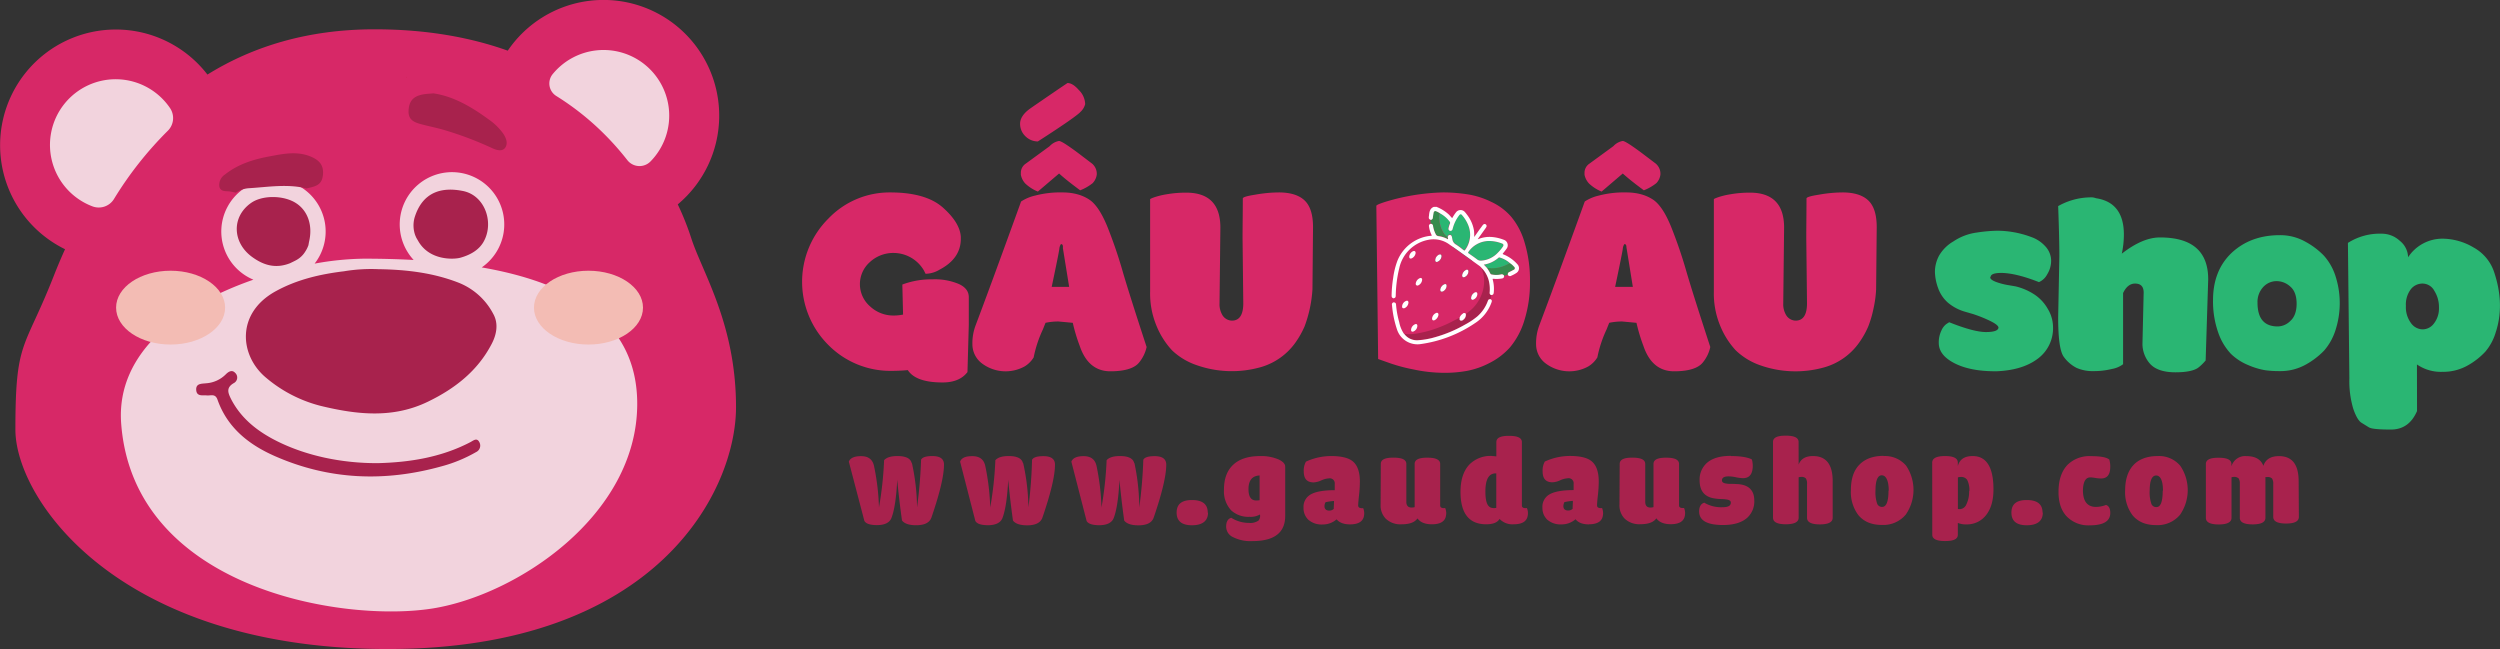 <svg id="Layer_1" data-name="Layer 1" xmlns="http://www.w3.org/2000/svg" width="792.5" height="205.74" viewBox="0 0 792.5 205.74">
  <rect x="0" y="0" width="792.5" height="205.74" fill="#333333" stroke="none"/>
  <defs>
    <style>
      .cls-1 {
        fill: #d72867;
      }

      .cls-2 {
        fill: #f2d3dd;
      }

      .cls-3 {
        fill: #a8224d;
      }

      .cls-4 {
        fill: #2ab673;
      }

      .cls-5 {
        fill: #378b4d;
      }

      .cls-6 {
        fill: #c62227;
      }

      .cls-7 {
        fill: #fff;
      }

      .cls-8 {
        fill: #f3bcb4;
      }
    </style>
  </defs>
  <path class="cls-1" d="M233.32,129.06c0,26.36-24.79,76.68-110.38,76.68S4.88,158.22,4.88,136.17c0-28.65,2.8-24.87,12.19-48.77Q18.7,83.24,20.62,79A36.68,36.68,0,1,1,65.76,23.64c14.1-8.76,31.5-14.35,53-14.35,16.57,0,30.5,2.6,42.2,6.77a36.68,36.68,0,1,1,53.89,48.73,87.84,87.84,0,0,1,4.27,10.69C222.67,86.48,233.32,102.7,233.32,129.06Zm49.46-11.5c1.65,0,3.3-.08,5-.23,1.69,2.61,5.37,3.91,11,3.91,3.61,0,6.26-1.11,7.91-3.3l.42-15V94.23c0-1.81-1-3.19-3.11-4.18a19.48,19.48,0,0,0-8.36-1.5,26.16,26.16,0,0,0-9.6,1.65l.23,9.52a14.42,14.42,0,0,1-2.84.3,10.81,10.81,0,0,1-7.63-2.91,9.32,9.32,0,0,1-.08-14,10.9,10.9,0,0,1,7.71-2.92,11.16,11.16,0,0,1,9.44,5.53l.54,1.07a8.88,8.88,0,0,0,4.49-1.34c4.45-2.34,6.68-5.6,6.68-9.75v-.61q-.28-4.5-5.68-9.29c-3.57-3.18-9.14-4.8-16.7-4.8a26.82,26.82,0,0,0-19.64,8.33,28.26,28.26,0,0,0,0,40A27.63,27.63,0,0,0,282.78,117.56Zm80.7-7.56q-5.6-17.1-7.6-24c-1.35-4.72-2.92-9.28-4.65-13.66-1.8-4.56-3.76-7.59-5.83-9S340.49,61,336.84,61a31.32,31.32,0,0,0-8.71,1,13.46,13.46,0,0,0-4.45,1.88c-7,19.38-11.86,32.51-14.43,39.3a16.12,16.12,0,0,0-1,6,7.59,7.59,0,0,0,3,6,12.47,12.47,0,0,0,13.51,1,8.47,8.47,0,0,0,2.91-2.88,38.34,38.34,0,0,1,2.92-8.86l.84-2.11a19.8,19.8,0,0,1,4.11-.42l4.53.42a54.77,54.77,0,0,0,2.22,7.37c1.81,5.33,5.07,8,9.71,8s7.72-1,9.14-2.84A11.63,11.63,0,0,0,363.48,110ZM326.21,34.67c-1.88,1.42-2.84,3-2.84,4.53a5.41,5.41,0,0,0,1.69,4A5.61,5.61,0,0,0,329,44.84c8.06-5.18,12.58-8.33,13.54-9.4A5,5,0,0,0,344,33a6.46,6.46,0,0,0-2-4.45c-1.31-1.5-2.5-2.23-3.61-2.23l-2.57,1.73C330.05,32,326.87,34.17,326.21,34.67Zm15.32,13.66c-3.27-2.41-5.18-3.64-5.84-3.64a5.3,5.3,0,0,0-2.95,1.65l-7.56,5.52a3.48,3.48,0,0,0-1.57,3v.53A5.59,5.59,0,0,0,325,58.16a12.85,12.85,0,0,0,4,2.57L335.73,55c1.65,1.5,3.88,3.26,6.68,5.33a15.25,15.25,0,0,0,3.95-2.26,4.86,4.86,0,0,0,1.31-2.69,4.24,4.24,0,0,0-1.5-3.53Zm-4.61,30.24,2,12.36h-5.53c1.5-7.1,2.3-11.13,2.42-12a3.1,3.1,0,0,1,.5-1.54h.08c.38,0,.57.31.57,1ZM405.41,61a43.79,43.79,0,0,0-7.44.7c-2.65.42-4,.8-4,1.22,0,4.65-.08,8.83-.08,12.55l.23,20.69c0,3.6-1.19,5.44-3.53,5.48a3.61,3.61,0,0,1-3-1.61,6.69,6.69,0,0,1-1-3.87l.27-24q0-11.1-10.86-11.09a35.55,35.55,0,0,0-6.3.54,23.54,23.54,0,0,0-4,1c-.73.27-1.11.46-1.11.57V92.5a26.64,26.64,0,0,0,2.11,11,25.47,25.47,0,0,0,4.84,7.56,21.1,21.1,0,0,0,7.79,4.69,33.57,33.57,0,0,0,20.56.57,20.39,20.39,0,0,0,10.87-7.87,28.45,28.45,0,0,0,2.8-5,40.65,40.65,0,0,0,2.49-11.78L416.23,72c0-3.84-.84-6.64-2.57-8.36S409.17,61,405.41,61Zm34.38,53.84A52.66,52.66,0,0,0,448,117.1a46.94,46.94,0,0,0,9.55,1.08,39.27,39.27,0,0,0,7.52-.62,25.78,25.78,0,0,0,7.1-2.49,21.78,21.78,0,0,0,6.49-4.95,24.09,24.09,0,0,0,4.53-8.45A39.6,39.6,0,0,0,485,89.24a40.81,40.81,0,0,0-1.69-12.32,22.46,22.46,0,0,0-4.26-8.21A18.94,18.94,0,0,0,472.75,64a26.09,26.09,0,0,0-7.17-2.34A50.22,50.22,0,0,0,457.4,61a67.84,67.84,0,0,0-18.3,3c-1.88.61-2.8,1-2.8,1.27l.57,48.54Zm20-15.31a16.13,16.13,0,0,1-6.14-1.19l-.23-18.69a11.92,11.92,0,0,1,1.61-.76,11.63,11.63,0,0,1,4.76-.73c5.26,0,7.87,3.57,7.87,10.67S465.08,99.52,459.82,99.56ZM542.16,110q-5.58-17.1-7.59-24c-1.35-4.72-2.92-9.28-4.65-13.66-1.8-4.56-3.76-7.59-5.83-9S519.18,61,515.53,61a31.32,31.32,0,0,0-8.71,1,13.36,13.36,0,0,0-4.45,1.88c-7,19.38-11.86,32.51-14.43,39.3a16.12,16.12,0,0,0-1,6,7.59,7.59,0,0,0,3,6,12.47,12.47,0,0,0,13.51,1,8.47,8.47,0,0,0,2.91-2.88,38.34,38.34,0,0,1,2.92-8.86l.84-2.11a19.8,19.8,0,0,1,4.11-.42l4.53.42a54.77,54.77,0,0,0,2.22,7.37c1.81,5.33,5.07,8,9.71,8s7.72-1,9.14-2.84A11.47,11.47,0,0,0,542.16,110ZM520.21,48.33c-3.26-2.41-5.18-3.64-5.83-3.64a5.3,5.3,0,0,0-2.95,1.65l-7.56,5.52a3.49,3.49,0,0,0-1.58,3v.53a5.7,5.7,0,0,0,1.42,2.77,12.85,12.85,0,0,0,4,2.57L514.42,55c1.65,1.5,3.88,3.26,6.68,5.33a15.43,15.43,0,0,0,3.95-2.26,4.78,4.78,0,0,0,1.3-2.69,4.24,4.24,0,0,0-1.49-3.53Zm-4.6,30.24,2,12.36H512c1.5-7.1,2.3-11.13,2.42-12a3.1,3.1,0,0,1,.5-1.54H515c.39,0,.58.31.58,1ZM584.1,61a43.7,43.7,0,0,0-7.44.7c-2.65.42-4,.8-4,1.22,0,4.65-.07,8.83-.07,12.55l.23,20.69c0,3.6-1.19,5.44-3.53,5.48a3.61,3.61,0,0,1-3-1.61,6.69,6.69,0,0,1-1-3.87l.27-24q0-11.1-10.86-11.09a35.55,35.55,0,0,0-6.3.54,23.54,23.54,0,0,0-4,1c-.73.27-1.11.46-1.11.57V92.5a26.64,26.64,0,0,0,2.11,11,25.66,25.66,0,0,0,4.83,7.56A21.27,21.27,0,0,0,558,115.8a33.6,33.6,0,0,0,20.57.57,20.32,20.32,0,0,0,10.86-7.87,27.21,27.21,0,0,0,2.8-5,33.89,33.89,0,0,0,1.66-5.64,35.66,35.66,0,0,0,.84-6.14L594.92,72c0-3.84-.84-6.64-2.57-8.36S587.86,61,584.1,61Z"/>
  <g>
    <path class="cls-2" d="M54,34.41a20.82,20.82,0,1,0-24.71,31,5.66,5.66,0,0,0,6.82-2.29,114.7,114.7,0,0,1,17-21.58A5.66,5.66,0,0,0,54,34.41Z"/>
    <path class="cls-2" d="M152.71,84.77a16.57,16.57,0,1,0-21.58-2.36Q123.47,82,115.4,82a91.91,91.91,0,0,0-15.67,1.57,16.54,16.54,0,1,0-19.4,5.09c-22.14,7.71-43.7,22.43-41.91,45.7,4,52.1,69.9,63.1,98.69,58.53C163.82,188.63,202,163.4,202,128,202,102.44,181.83,89.83,152.71,84.77Z"/>
    <path class="cls-2" d="M212,34.23a20.82,20.82,0,0,0-36.82-10.71,4.67,4.67,0,0,0,1.17,6.91,85.61,85.61,0,0,1,15.43,12.3,89.62,89.62,0,0,1,7.06,8,4.89,4.89,0,0,0,7.37.45A20.75,20.75,0,0,0,212,34.23Z"/>
  </g>
  <path class="cls-3" d="M137.36,29.59c6.24.9,12,4.19,17.48,8.22a18.75,18.75,0,0,1,4.72,4.6c.94,1.44,1.51,3.08.59,4.41s-2.78.77-4.07.17a111.89,111.89,0,0,0-15-5.7c-2.41-.73-4.89-1.2-7.32-1.85-2.2-.58-4.33-1.26-4.25-4.21.1-3.15,1.44-4.74,4.68-5.32C135,29.76,135.86,29.74,137.36,29.59Zm-35,26.05c.4-3.42-1.3-5-4.16-6.13-4.16-1.6-8.3-.78-12.43,0-5.22.94-10.23,2.45-14.48,5.83a3.89,3.89,0,0,0-1.75,3.8c.38,1.75,2.11,1.38,3.42,1.57.6.09,1.2.24,1.81.37a8.36,8.36,0,0,1,4.06-1.41c6.12-.37,12.25-1.45,18.36.07C99.51,59.14,102,58.94,102.34,55.64ZM109,86c-7.56.92-14.88,2.62-21.63,6.34-12.7,7-11.39,20.48-3,27.42a43.25,43.25,0,0,0,17.47,8.95c11.41,2.75,22.78,4,33.88-1.41,8.51-4.13,15.69-9.71,20.15-18.3,1.57-3,2.18-6.41.53-9.42a21.19,21.19,0,0,0-11.11-10c-8.18-3.17-16.67-4.12-25.31-4.25A52.66,52.66,0,0,0,109,86ZM87.82,139.85c-6-3-11.24-7-14.48-13.17-1-2-1.82-3.72.75-5.22a2,2,0,0,0,.45-3.27c-1-1.08-2.11-.39-3,.51a9.72,9.72,0,0,1-6.19,2.8c-1.44.16-3.3,0-3.15,2.14s2.06,1.59,3.45,1.71c1.23.1,2.59-.65,3.3,1.35,3.12,8.86,9.89,14.23,18.12,17.86,17.26,7.61,35,8.29,53.07,3.22a45.37,45.37,0,0,0,10.76-4.46,2.27,2.27,0,0,0,1-3.25c-.76-1.39-1.9-.38-2.73.06-9.36,4.91-19.47,6.43-29.35,6.69C108.23,146.87,97,144.44,87.82,139.85ZM153.08,77c3.74-6,.85-15-6.3-16.45-6.42-1.3-12.78,0-15.37,8.47a9.24,9.24,0,0,0,.23,5.6c.11.26.23.51.34.77l.69,1.18c3.55,6,11.05,5.72,13.22,5.14C149.66,80.67,151.86,78.93,153.08,77ZM94,82.41a7.58,7.58,0,0,0,2.77-2.67,9.78,9.78,0,0,0,1-2c.08-.42.14-.83.23-1.24,1.15-5-.37-9.56-4-12-3.89-2.64-10.75-2.73-14.38-.19-6.26,4.37-6,12.53.27,17.12,3.82,2.79,7.64,3.76,12.08,2C92.21,83.31,93.8,82.55,94,82.41Zm195,64.4c-.35-1.51-1.86-2.24-4.53-2.24-2,0-3.4.42-4.21,1.31a111.8,111.8,0,0,1-1.63,15,73.59,73.59,0,0,0-1.58-13.23c-.47-2.05-1.82-3.05-4.1-3.05-2.13,0-3.41.58-3.87,1.74L274,165.1c.46.9,1.81,1.36,4,1.36,2.47,0,4-.78,4.6-2.28.93-2.44,1.55-6.46,1.82-12.11.35,3.83.85,8.16,1.51,12.92.77,1,2.28,1.51,4.48,1.51,2.67,0,4.26-.82,4.84-2.4q4-11.61,4-16.83c0-1.81-1.24-2.7-3.67-2.7-2,0-3.21.38-3.6,1.16a147.88,147.88,0,0,1-1.28,15.12A67.93,67.93,0,0,0,289.08,146.81Zm35.27,0c-.35-1.51-1.86-2.24-4.53-2.24-2,0-3.4.42-4.21,1.31a111.8,111.8,0,0,1-1.63,15,73.59,73.59,0,0,0-1.58-13.23c-.47-2.05-1.82-3.05-4.1-3.05s-3.41.58-3.87,1.74l4.83,18.79c.47.9,1.82,1.36,4,1.36,2.47,0,4-.78,4.6-2.28.93-2.44,1.55-6.46,1.82-12.11.35,3.83.85,8.16,1.51,12.92.77,1,2.28,1.51,4.48,1.51,2.67,0,4.26-.82,4.84-2.4q4-11.61,4-16.83c0-1.81-1.24-2.7-3.67-2.7-2,0-3.21.38-3.6,1.16A147.88,147.88,0,0,1,326,160.85,67.93,67.93,0,0,0,324.35,146.81Zm35.27,0c-.35-1.51-1.86-2.24-4.53-2.24-2,0-3.4.42-4.21,1.31a113.54,113.54,0,0,1-1.63,15,73.59,73.59,0,0,0-1.58-13.23c-.47-2.05-1.82-3.05-4.1-3.05-2.13,0-3.41.58-3.87,1.74l4.83,18.79c.47.9,1.82,1.36,4,1.36,2.47,0,4-.78,4.6-2.28.93-2.44,1.55-6.46,1.82-12.11.34,3.83.85,8.16,1.5,12.92.78,1,2.29,1.51,4.49,1.51,2.67,0,4.26-.82,4.84-2.4,2.66-7.74,4-13.35,4-16.83,0-1.81-1.24-2.7-3.68-2.7-2,0-3.21.38-3.59,1.16a147.88,147.88,0,0,1-1.28,15.12A69.33,69.33,0,0,0,359.62,146.81Zm23.32,15.7c0-2.67-1.67-4-5-4s-4.87,1.35-4.87,4,1.63,4,4.87,4S382.94,165.18,382.94,162.51Zm16.7-17.94c-3.83,0-6.69.92-8.66,2.78s-2.9,4.45-2.9,7.89a8.84,8.84,0,0,0,2.28,6.54,8,8,0,0,0,5.8,2.05,5.93,5.93,0,0,0,3.33-.74,2.39,2.39,0,0,1-.43,1.9,4.48,4.48,0,0,1-3.05.77,10.4,10.4,0,0,1-5.61-1.62c-1.09.31-1.63,1.24-1.63,2.82a3.69,3.69,0,0,0,2.13,3.29,12.35,12.35,0,0,0,6.15,1.28c7,0,10.44-2.67,10.44-8V147.93l-.07,0,.07,0c0-.85-.65-1.58-2-2.24A13.88,13.88,0,0,0,399.64,144.57Zm-1.35,14.08q-2.44,0-2.44-3.6c0-2.75,1.16-4.22,3.52-4.33v7.85C399,158.61,398.6,158.65,398.29,158.65Zm29.7,7.58c2.59,0,4.1-.85,4.45-2.59a4.26,4.26,0,0,0-.23-2.56c-1,.12-1.59-.19-1.59-.85,0-.39.08-1.47.27-3.21a41.07,41.07,0,0,0,.27-4.33c0-3.1-.77-5.26-2.32-6.5-1.35-1.08-3.63-1.62-6.77-1.62a19,19,0,0,0-8,1.77,5.79,5.79,0,0,0-.7,3.1c0,2.32,1,3.48,3.17,3.48a6.72,6.72,0,0,0,2.44-.66,6.69,6.69,0,0,1,2.4-.62,1.58,1.58,0,0,1,1.81,1.75l0,2q-5.56,0-7.89,1.51a4.48,4.48,0,0,0-2,4.06,5.07,5.07,0,0,0,1.47,3.75,6.39,6.39,0,0,0,4.6,1.55,6.61,6.61,0,0,0,4.41-1.63C424.59,165.68,426,166.23,428,166.23Zm-7.81-7a16.17,16.17,0,0,1,2.78-.42c0,1-.08,1.74-.08,2.24v.27a2,2,0,0,1-1.39.54c-1,0-1.55-.46-1.55-1.43A2.4,2.4,0,0,1,420.18,159.26Zm17.55.78a6,6,0,0,0,1.63,4.41,6.73,6.73,0,0,0,5.06,1.78c2.48,0,4.14-.62,5-1.86.89,1.24,2.44,1.86,4.57,1.86,2.59,0,4.1-.85,4.44-2.59a4.12,4.12,0,0,0-.23-2.56c-1,.12-1.58-.15-1.58-.77V147.08c0-1.35-1.36-2-4.1-2s-4,.66-4,2v13.69a4.13,4.13,0,0,1-1,.12c-1.08,0-1.63-.62-1.63-1.82v-12c0-1.35-1.35-2-4.1-2s-4,.66-4,2Zm35.35-15.47a9.43,9.43,0,0,0-7.27,2.78c-1.82,2-2.75,4.84-2.75,8.59,0,6.84,2.71,10.29,8.16,10.29,2.17,0,3.56-.58,4.22-1.7a5.62,5.62,0,0,0,4.45,1.7c2.59,0,4.1-.85,4.45-2.59a4.26,4.26,0,0,0-.23-2.56c-1.05.12-1.59-.15-1.59-.77V140.16c0-1.36-1.35-2-4.1-2s-4,.66-4,2v4.52C473.7,144.6,473.27,144.57,473.08,144.57Zm.47,16.51a2,2,0,0,1-1.78-.89c-.55-.81-.82-2.24-.82-4.37,0-3.94,1.16-5.84,3.45-5.72V161A6.73,6.73,0,0,1,473.55,161.08Zm30.16,5.15c2.59,0,4.1-.85,4.45-2.59a4.19,4.19,0,0,0-.23-2.56c-1.05.12-1.59-.19-1.59-.85,0-.39.08-1.47.27-3.21a38.53,38.53,0,0,0,.27-4.33c0-3.1-.77-5.26-2.32-6.5-1.35-1.08-3.63-1.62-6.77-1.62a19,19,0,0,0-8,1.77,5.79,5.79,0,0,0-.7,3.1c0,2.32,1,3.48,3.17,3.48a6.72,6.72,0,0,0,2.44-.66,6.69,6.69,0,0,1,2.4-.62,1.58,1.58,0,0,1,1.82,1.75l0,2q-5.58,0-7.89,1.51a4.47,4.47,0,0,0-2,4.06,5.11,5.11,0,0,0,1.47,3.75,6.41,6.41,0,0,0,4.61,1.55,6.65,6.65,0,0,0,4.41-1.63C500.31,165.68,501.7,166.23,503.71,166.23Zm-7.81-7a16.37,16.37,0,0,1,2.78-.42c0,1-.07,1.74-.07,2.24v.27a2,2,0,0,1-1.4.54c-1,0-1.54-.46-1.54-1.43A2.41,2.41,0,0,1,495.9,159.26Zm17.55.78a6,6,0,0,0,1.63,4.41,6.73,6.73,0,0,0,5.06,1.78c2.48,0,4.14-.62,5-1.86.89,1.24,2.44,1.86,4.57,1.86,2.59,0,4.1-.85,4.45-2.59a4.19,4.19,0,0,0-.24-2.56c-1,.12-1.58-.15-1.58-.77V147.08c0-1.35-1.36-2-4.1-2s-4,.66-4,2v13.69a4.07,4.07,0,0,1-1,.12c-1.08,0-1.62-.62-1.62-1.82v-12c0-1.35-1.36-2-4.1-2s-4,.66-4,2Zm35.31-15.47c-3.28,0-5.76.69-7.46,2.12a7,7,0,0,0-2.44,5.65c0,3.44,1.66,5.34,4.95,5.76a17.33,17.33,0,0,0,1.82.16c.81,0,1.32.08,1.59.11,1,.12,1.54.43,1.54,1,0,1-.85,1.47-2.51,1.47a10.46,10.46,0,0,1-5.92-1.43c-1.08.35-1.62,1.28-1.62,2.78,0,2.87,2.51,4.3,7.58,4.3,3.48,0,6.07-.82,7.77-2.4a7,7,0,0,0,2.13-5.34q0-4.81-5.1-5.22c-.43,0-1.09-.08-1.9-.08s-1.32,0-1.66-.07c-1-.08-1.59-.43-1.59-1,0-.89.7-1.31,2.13-1.31a11.3,11.3,0,0,1,2.24.27,12.62,12.62,0,0,0,2.28.3c1.82,0,2.83-1,3.06-3a7.51,7.51,0,0,0-.23-2.94C554.14,145,551.9,144.57,548.76,144.57Zm21.47-4.41c0-1.36-1.36-2-4.11-2s-4,.66-4,2v24c0,1.39,1.36,2.09,4.06,2.09s4.07-.7,4.07-2.09V151.3a3.23,3.23,0,0,1,.77-.12,2,2,0,0,1,1.51.46,3,3,0,0,1,.38,1.78v10.72q0,2.09,4.07,2.09c2.7,0,4.06-.7,4.06-2.09V152.5c0-5.3-2.09-7.93-6.23-7.93-2.36,0-3.87.89-4.56,2.7Zm26.91,4.41c-3.36,0-5.95,1-7.74,2.9s-2.59,4.6-2.59,8a12.17,12.17,0,0,0,2.29,7.78c1.7,2.12,4.21,3.21,7.5,3.21a9.24,9.24,0,0,0,7.62-3.29,13.73,13.73,0,0,0,.08-15.51A8.78,8.78,0,0,0,597.14,144.57Zm1.59,11c0,3.44-.66,5.18-2,5.18a1.62,1.62,0,0,1-1.58-1,11,11,0,0,1-.54-4.18c0-3.21.69-4.84,2-4.84S598.73,152.34,598.73,155.55Zm13.88,14c0,1.36,1.35,2,4.1,2s4-.66,4-2v-3.75a6.36,6.36,0,0,0,2.67.47,7.66,7.66,0,0,0,6-2.59c1.74-2,2.63-4.8,2.63-8.51,0-7-2.21-10.56-6.58-10.56-2.55,0-4.14,1-4.72,3.17v-1.09q0-2.09-4.06-2.08t-4.06,2.08Zm11.68-13.8a8.83,8.83,0,0,1-.89,4.21,2.33,2.33,0,0,1-2.67,1.43v-10a2.45,2.45,0,0,1,.93-.15,2.28,2.28,0,0,1,2,.89A7.21,7.21,0,0,1,624.29,155.71Zm23.28,6.8c0-2.67-1.66-4-5-4s-4.87,1.35-4.87,4,1.62,4,4.87,4S647.57,165.18,647.57,162.51Zm15.08-11.18a9.46,9.46,0,0,1,1.51.16,12.82,12.82,0,0,0,1.94.19c1.77,0,2.74-1,2.9-3a8.15,8.15,0,0,0-.27-3c-.89-.74-2.83-1.08-5.81-1.08a9.87,9.87,0,0,0-7.38,2.7c-1.94,2-2.91,4.88-2.91,8.67,0,3.36.89,5.95,2.63,7.77a9.54,9.54,0,0,0,7.31,2.79c4.3,0,6.47-1.32,6.47-3.91,0-1.43-.47-2.28-1.36-2.55a9.12,9.12,0,0,1-3.17.62c-2.75,0-4.14-1.78-4.14-5.3C660.37,152.69,661.14,151.33,662.65,151.33Zm21.43-6.76c-3.37,0-6,1-7.74,2.9s-2.59,4.6-2.59,8a12.17,12.17,0,0,0,2.28,7.78c1.7,2.12,4.22,3.21,7.51,3.21a9.26,9.26,0,0,0,7.62-3.29,13.75,13.75,0,0,0,.07-15.51A8.77,8.77,0,0,0,684.08,144.57Zm1.58,11c0,3.44-.65,5.18-2,5.18a1.62,1.62,0,0,1-1.58-1,11,11,0,0,1-.55-4.18c0-3.21.7-4.84,2.05-4.84S685.66,152.34,685.66,155.55Zm43.09-3.05c0-5.3-2.09-7.93-6.23-7.93-2.59,0-4.25,1-4.95,3.09-.74-2-2.51-3.09-5.38-3.09a4.52,4.52,0,0,0-4.75,3.28v-.77c0-1.35-1.36-2-4.1-2s-4,.66-4,2v17.06c0,1.39,1.36,2.09,4.06,2.09s4.07-.7,4.07-2.09V151.3a2.15,2.15,0,0,1,.73-.12,2,2,0,0,1,1.51.46,3,3,0,0,1,.39,1.78v10.72q0,2.09,4.06,2.09c2.7,0,4.06-.7,4.06-2.09v-12.3l0-.62.58,0a2,2,0,0,1,1.51.46,3,3,0,0,1,.39,1.78v10.41q0,2.08,4.06,2.09c2.7,0,4.06-.7,4.06-2.09Z"/>
  <path class="cls-4" d="M646,113.69c-3.19,2.41-7.48,3.76-13,4h-.54c-5.37,0-9.71-.88-13-2.6s-4.87-3.84-4.87-6.41a8.64,8.64,0,0,1,.81-3.84,5.06,5.06,0,0,1,1.64-2.15l.85-.54q7.77,3.1,11.63,3.11c2.57,0,3.87-.46,4-1.38,0-.58-.92-1.31-2.73-2.19a42.88,42.88,0,0,0-5.37-2.15l-2.76-.8a14.64,14.64,0,0,1-5.22-2.84,11.05,11.05,0,0,1-3.07-4.61,15.81,15.81,0,0,1-1-5.29,11.11,11.11,0,0,1,1.27-4.88,12.47,12.47,0,0,1,4.6-4.6,17.31,17.31,0,0,1,7.41-2.8,46.91,46.91,0,0,1,6.48-.58,31.17,31.17,0,0,1,10.79,2,10.8,10.8,0,0,1,4.56,3.07,6.75,6.75,0,0,1,1.73,4.37A8.15,8.15,0,0,1,649,86.9a5.45,5.45,0,0,1-2.65,2.53c-5.06-2-9.09-2.91-12-2.91-2,0-3.14.38-3.3,1.11l-.15.31c0,.49.65,1,2,1.49a21.36,21.36,0,0,0,4,1l2,.34a19,19,0,0,1,6,2.58,13.3,13.3,0,0,1,4.22,4.52,11.24,11.24,0,0,1,1.69,5.76A12,12,0,0,1,646,113.69Z"/>
  <path class="cls-4" d="M700,88.55l-.81,25.71a15.13,15.13,0,0,1-2.07,2.07c-1.27,1.12-3.8,1.69-7.52,1.69s-6.45-.92-8.06-2.72a9.57,9.57,0,0,1-2.38-6.3l.38-16.27c0-1.88-.92-2.84-2.72-2.84-1.58,0-2.84,1-3.8,3v22.56a8.13,8.13,0,0,1-3.49,1.5,23.74,23.74,0,0,1-5.87.69,12.57,12.57,0,0,1-5.34-1,11.29,11.29,0,0,1-4-3.38c-1.27-1.57-1.88-5.75-1.88-12.62l.38-19.42c0-3.11-.11-8.41-.38-15.89a21.19,21.19,0,0,1,10-2.76,4.45,4.45,0,0,1,2,.27c5.83.88,8.79,4.68,8.83,11.39a28.83,28.83,0,0,1-.66,6.18C677,77,681,75.27,684.71,75.27,694.91,75.27,700,79.68,700,88.55Z"/>
  <path class="cls-4" d="M730.86,76.65a23.79,23.79,0,0,1,5.8,4.38,17.72,17.72,0,0,1,3.6,6.21,27.91,27.91,0,0,1,0,17.7,18.27,18.27,0,0,1-3.53,6.21,24.54,24.54,0,0,1-5.79,4.42,16.43,16.43,0,0,1-8.29,2.07,32.94,32.94,0,0,1-4.53-.27,23,23,0,0,1-5.37-1.61,17.28,17.28,0,0,1-5.53-3.57,18.69,18.69,0,0,1-4-6.64,29.76,29.76,0,0,1-1.69-10.4q0-9.39,5.91-15c4-3.72,9.06-5.6,15.24-5.6A16.19,16.19,0,0,1,730.86,76.65Zm-8.71,26.83a5.75,5.75,0,0,0,3.88-1.73c1.3-1.15,2-3,2-5.45s-.65-4.3-2-5.45a6.44,6.44,0,0,0-4.34-1.73A5.73,5.73,0,0,0,717.43,91a6.92,6.92,0,0,0-1.8,4.95Q715.63,103.55,722.15,103.48Z"/>
  <path class="cls-4" d="M766.2,130.3q-2.54,5.88-8.29,5.87c-3.84,0-6.14-.23-6.87-.65-.34-.19-1.19-.73-2.49-1.53-.89-.58-1.77-2.08-2.57-4.42a30.89,30.89,0,0,1-1.23-9.67L744.29,77A18.77,18.77,0,0,1,755,74.08a8.42,8.42,0,0,1,5.71,2.23,6.85,6.85,0,0,1,2.65,5.25,13,13,0,0,1,11-5.9,19.59,19.59,0,0,1,9.83,2.83,13.9,13.9,0,0,1,6.56,8.1c2.19,6.76,2.3,13,.38,18.81a16.83,16.83,0,0,1-3.3,6.1,23,23,0,0,1-5.48,4.3,15.84,15.84,0,0,1-8.18,2.07,13.31,13.31,0,0,1-8-2.34ZM762.67,97a8.42,8.42,0,0,0,1.61,5.41,4.63,4.63,0,0,0,3.69,2,4.5,4.5,0,0,0,3.6-1.88,7.72,7.72,0,0,0,1.58-5,9.62,9.62,0,0,0-1.46-5.33A4.26,4.26,0,0,0,768,89.89a4.69,4.69,0,0,0-3.8,1.84A8.06,8.06,0,0,0,762.67,97Z"/>
  <path class="cls-1" d="M469.66,85a4.1,4.1,0,0,0-1-.89c-3.16-2.27-6.3-4.55-9.49-6.76a8.43,8.43,0,0,0-6.28-1.32,11.64,11.64,0,0,0-9.35,9,40,40,0,0,0-1.12,8.57c0,.66-.1.78-.66,1,0,.42,0,.83,0,1.25.52.08.7.25.74.76a28.09,28.09,0,0,0,1,5.53,10,10,0,0,0,1.46,3.62.12.12,0,0,1,.13.11h0c.43,0,.87.11,1.3.13a15.87,15.87,0,0,0,3.57-.38,33.67,33.67,0,0,0,6.07-1.74,37.88,37.88,0,0,0,4.68-2.12c.66-.38,1.35-.7,2-1a2.55,2.55,0,0,1,1-1.3.7.7,0,0,1,.93.06,20.91,20.91,0,0,0,2-1.63,12.47,12.47,0,0,0,2.89-4.41,11.47,11.47,0,0,0,.55-6.78,5.29,5.29,0,0,1-.36-1.46h0C469.66,85.18,469.66,85.1,469.66,85Zm-20.87,4.86a2.14,2.14,0,0,1,1.36-1.74.48.48,0,0,1,.67.46,2.13,2.13,0,0,1-1.25,1.86A.54.54,0,0,1,448.79,89.89Zm9.79.76a2.08,2.08,0,0,1-1.22,1.75c-.49.18-.81-.05-.8-.58a2.18,2.18,0,0,1,1.28-1.71C458.31,90,458.58,90.15,458.58,90.65ZM446.48,96a2.1,2.1,0,0,1-1.23,1.73c-.5.17-.85-.07-.78-.6a2,2,0,0,1,1.21-1.67C446.18,95.19,446.48,95.41,446.48,96ZM457,81.29a2.07,2.07,0,0,1-1.3,1.73c-.42.12-.65,0-.7-.47a2.07,2.07,0,0,1,1.29-1.86C456.74,80.58,457,80.77,457,81.29ZM454,101a2.1,2.1,0,0,1,1.21-1.71c.52-.19.83,0,.81.6a2.29,2.29,0,0,1-1.22,1.67C454.26,101.71,454,101.5,454,101Zm-6.66,3.63a2.05,2.05,0,0,1,1.27-1.8c.45-.13.7,0,.72.52a2,2,0,0,1-1.26,1.8C447.59,105.25,447.33,105.07,447.31,104.59ZM463.5,87.33a2.15,2.15,0,0,1,1.22-1.76c.49-.17.77,0,.78.55a2.07,2.07,0,0,1-1.22,1.74C463.77,88,463.52,87.86,463.5,87.33Zm-16.77-6a2.1,2.1,0,0,1,1.21-1.71c.51-.19.83.05.81.61a2.16,2.16,0,0,1-1.23,1.65C447,82.08,446.73,81.89,446.73,81.34Zm21.58,11.82A2,2,0,0,1,467,95a.46.46,0,0,1-.66-.46,2.05,2.05,0,0,1,1.23-1.86C468,92.48,468.29,92.66,468.31,93.16Z"/>
  <path class="cls-3" d="M462.74,100.7c-.68.35-1.37.67-2,1a37.88,37.88,0,0,1-4.68,2.12,33.67,33.67,0,0,1-6.07,1.74,15.87,15.87,0,0,1-3.57.38c-.43,0-.87-.09-1.3-.13a5,5,0,0,0,4.43,2,24.09,24.09,0,0,0,5.25-.93,41.66,41.66,0,0,0,9.57-4,23.23,23.23,0,0,0,3.89-2.58,11.81,11.81,0,0,0,3.32-4.8c.22-.61.34-.69.91-.7l.27-1.22a.7.7,0,0,1-.53-.8,11.42,11.42,0,0,0-.33-4A9.24,9.24,0,0,0,470,85.3a1.77,1.77,0,0,0-.17-.12,5.29,5.29,0,0,0,.36,1.46,11.47,11.47,0,0,1-.55,6.78,12.47,12.47,0,0,1-2.89,4.41,20.91,20.91,0,0,1-2,1.63,1.93,1.93,0,0,1-.77,1.9.87.87,0,0,1-.94.25c-.36-.16-.24-.52-.24-.82C462.75,100.76,462.74,100.73,462.74,100.7Z"/>
  <path class="cls-5" d="M453.48,70.87a.71.71,0,0,1,.76.69,8.34,8.34,0,0,0,.84,2.57,1,1,0,0,0,.88.64,8.48,8.48,0,0,1,3,1,.79.79,0,0,0-.06-.59,4.5,4.5,0,0,1-1.48-1.73,8.43,8.43,0,0,1-1.13-3.94,3.65,3.65,0,0,1,.16-1.91,6.14,6.14,0,0,0-1.26-.68.55.55,0,0,0-.79.43c-.1.53-.19,1.06-.25,1.59a.72.72,0,0,1-.69.72C453.48,70,453.48,70.45,453.48,70.87Z"/>
  <path class="cls-5" d="M471.38,84.94a13.79,13.79,0,0,1,1.09,1.81.46.46,0,0,0,.36.25,7.18,7.18,0,0,0,3,0,.8.8,0,0,1,1,.46l1.16-.37a.75.75,0,0,1,.5-.91c.45-.22.89-.44,1.32-.68a.56.56,0,0,0,.16-1,6.73,6.73,0,0,0-1.3-1.14c-.38.18-.76.38-1.14.55a10.34,10.34,0,0,1-4.8,1.07A9.61,9.61,0,0,0,471.38,84.94Z"/>
  <path class="cls-4" d="M456.46,67.56a3.65,3.65,0,0,0-.16,1.91,8.43,8.43,0,0,0,1.13,3.94,4.5,4.5,0,0,0,1.48,1.73c0-.39.14-.7.57-.76s.64.15.76.67c.05.22.08.45.13.67a2.27,2.27,0,0,0,1,1.59c.89.55,1.72,1.2,2.56,1.83.24.18.37.14.53-.09a8.09,8.09,0,0,0,1.11-7.36,11,11,0,0,0-2.06-3.54c-.37-.43-.7-.42-1,0a11.53,11.53,0,0,0-2,4.08c0,.11-.06.22-.09.33a.69.69,0,0,1-.79.49.66.66,0,0,1-.47-.8,6.8,6.8,0,0,1,.43-1.46.62.62,0,0,0-.1-.7A9.47,9.47,0,0,0,456.46,67.56Zm19.74,9.65c.42.16.51.54.24.94a13.37,13.37,0,0,1-1.59,1.93,8,8,0,0,1-5.18,2.54,1.92,1.92,0,0,1-1.4-.36c-.86-.67-1.76-1.28-2.66-1.9-.24-.17-.3-.27-.1-.55a8,8,0,0,1,6.17-3.41A11.11,11.11,0,0,1,476.2,77.21Zm-5.79,6.67A9.2,9.2,0,0,0,475,81.72a.38.38,0,0,1,.38-.1,8.42,8.42,0,0,1,3.28,1.79c-.38.18-.76.38-1.14.55a10.34,10.34,0,0,1-4.8,1.07,9.61,9.61,0,0,0-1.31-.09Z"/>
  <path class="cls-6" d="M469.66,85c0,.07,0,.15.11.15A.18.18,0,0,0,469.66,85Z"/>
  <path class="cls-7" d="M478,87.14a.74.74,0,0,0,1.1.25,9.65,9.65,0,0,0,1.67-.91,1.79,1.79,0,0,0,.26-2.69,11.77,11.77,0,0,0-4.43-3.14c-.33-.12-.25-.22-.09-.42.37-.44.72-.88,1.05-1.35a1.83,1.83,0,0,0-.94-2.9,13.36,13.36,0,0,0-3.8-.86,9.43,9.43,0,0,0-4.07.62c-.09,0-.17.12-.29.05l2.47-3.45a3.26,3.26,0,0,0,.24-.4.62.62,0,0,0-1-.72,4.81,4.81,0,0,0-.52.67c-.76,1-1.51,2.11-2.32,3.24,0-.71,0-1.34-.07-2A11.1,11.1,0,0,0,465,68a8.82,8.82,0,0,0-.61-.76,1.81,1.81,0,0,0-2.87.11,13.42,13.42,0,0,0-1.18,1.81c-.36-.38-.68-.76-1-1.1a12.64,12.64,0,0,0-3.73-2.39c-.06,0-.11,0-.12-.1h-.94c-1.16.42-1.41,1.4-1.53,2.47,0,.23-.06.45-.08.67-.05.59.05.74.59,1a.72.72,0,0,0,.69-.72c.06-.53.15-1.06.25-1.59a.55.55,0,0,1,.79-.43,6.14,6.14,0,0,1,1.26.68,9.47,9.47,0,0,1,3,2.57.62.62,0,0,1,.1.7,6.8,6.8,0,0,0-.43,1.46.66.66,0,0,0,.47.8.69.69,0,0,0,.79-.49c0-.11.07-.22.09-.33a11.53,11.53,0,0,1,2-4.08c.34-.46.67-.47,1,0a11,11,0,0,1,2.06,3.54,8.09,8.09,0,0,1-1.11,7.36c-.16.23-.29.27-.53.09-.84-.63-1.67-1.28-2.56-1.83a2.27,2.27,0,0,1-1-1.59c-.05-.22-.08-.45-.13-.67-.12-.52-.35-.73-.76-.67s-.56.37-.57.76a.79.79,0,0,1,.06.59,8.48,8.48,0,0,0-3-1,1,1,0,0,1-.88-.64,8.34,8.34,0,0,1-.84-2.57.71.71,0,0,0-.76-.69.66.66,0,0,0-.53.83,9,9,0,0,0,.69,2.43,1.19,1.19,0,0,1,.18.51,12,12,0,0,0-3.34.69A12.78,12.78,0,0,0,443,82.61a24.54,24.54,0,0,0-1.37,5.54,39,39,0,0,0-.49,5.5c0,.57.11.76.65.93.56-.2.66-.32.66-1A40,40,0,0,1,443.57,85a11.64,11.64,0,0,1,9.35-9,8.43,8.43,0,0,1,6.28,1.32c3.19,2.21,6.33,4.49,9.49,6.76a4.1,4.1,0,0,1,1,.89.18.18,0,0,1,.11.15h0a1.77,1.77,0,0,1,.17.12,9.24,9.24,0,0,1,1.92,3.5,11.42,11.42,0,0,1,.33,4,.7.7,0,0,0,.53.8c.57-.07.71-.26.77-.81a11.23,11.23,0,0,0-.33-4.12c-.07-.24.05-.25.24-.23a10.52,10.52,0,0,0,2.57-.08c.58-.08.76-.26.81-.84a.8.8,0,0,0-1-.46,7.18,7.18,0,0,1-3,0,.46.46,0,0,1-.36-.25,13.79,13.79,0,0,0-1.09-1.81l-1-1.06A9.2,9.2,0,0,0,475,81.72a.38.38,0,0,1,.38-.1,8.42,8.42,0,0,1,3.28,1.79,6.73,6.73,0,0,1,1.3,1.14.56.56,0,0,1-.16,1c-.43.24-.87.46-1.32.68A.75.75,0,0,0,478,87.14ZM471.68,76.4a11.11,11.11,0,0,1,4.52.81c.42.16.51.54.24.94a13.37,13.37,0,0,1-1.59,1.93,8,8,0,0,1-5.18,2.54,1.92,1.92,0,0,1-1.4-.36c-.86-.67-1.76-1.28-2.66-1.9-.24-.17-.3-.27-.1-.55A8,8,0,0,1,471.68,76.4Zm1.12,19.48a13,13,0,0,1-5.26,6.58,40.59,40.59,0,0,1-17.39,6.64,6.82,6.82,0,0,1-7.25-4.51,32.94,32.94,0,0,1-1.64-7.91.68.68,0,0,1,.55-.85c.52.08.7.25.74.76a28.09,28.09,0,0,0,1,5.53,10,10,0,0,0,1.46,3.62.15.15,0,0,0,.13.11h0a5,5,0,0,0,4.43,2,24.09,24.09,0,0,0,5.25-.93,41.66,41.66,0,0,0,9.57-4,23.23,23.23,0,0,0,3.89-2.58,11.81,11.81,0,0,0,3.32-4.8c.22-.61.34-.69.91-.7C472.93,95.1,473,95.33,472.8,95.88Z"/>
  <path class="cls-7" d="M450.15,88.15a.48.48,0,0,1,.67.46,2.13,2.13,0,0,1-1.25,1.86.54.54,0,0,1-.78-.58A2.14,2.14,0,0,1,450.15,88.15Zm7.21,4.25c-.49.18-.81-.05-.8-.58a2.18,2.18,0,0,1,1.28-1.71c.47-.16.74,0,.74.54A2.08,2.08,0,0,1,457.36,92.4Zm-12.11,5.28c-.5.17-.85-.07-.78-.6a2,2,0,0,1,1.21-1.67c.5-.22.8,0,.8.54A2.1,2.1,0,0,1,445.25,97.68ZM455.67,83c-.42.12-.65,0-.7-.47a2.07,2.07,0,0,1,1.29-1.86c.48-.11.71.08.71.6A2.07,2.07,0,0,1,455.67,83Zm-.49,16.23c.52-.19.83,0,.81.6a2.29,2.29,0,0,1-1.22,1.67c-.51.19-.8,0-.8-.56A2.1,2.1,0,0,1,455.18,99.25Zm-6.6,3.54c.45-.13.7,0,.72.52a2,2,0,0,1-1.26,1.8c-.45.14-.71,0-.73-.52A2.05,2.05,0,0,1,448.58,102.79Zm16.14-17.22c.49-.17.77,0,.78.55a2.07,2.07,0,0,1-1.22,1.74c-.51.18-.76,0-.78-.53A2.15,2.15,0,0,1,464.72,85.57Zm-1,13.83a.7.7,0,0,1,.93.06,1.93,1.93,0,0,1-.77,1.9.87.87,0,0,1-.94.25c-.36-.16-.24-.52-.24-.82,0,0,0-.06,0-.09A2.55,2.55,0,0,1,463.77,99.4ZM447.94,79.63c.51-.19.83.05.81.61a2.16,2.16,0,0,1-1.23,1.65c-.52.19-.79,0-.79-.55A2.1,2.1,0,0,1,447.94,79.63ZM467,95a.46.46,0,0,1-.66-.46,2.05,2.05,0,0,1,1.23-1.86c.47-.15.73,0,.75.53A2,2,0,0,1,467,95Z"/>
  <path class="cls-6" d="M128.86,24.39a.18.18,0,0,1-.16.15C128.7,24.42,128.77,24.4,128.86,24.39Z"/>
  <path class="cls-8" d="M71.36,97.52c0,6.46-7.73,11.7-17.28,11.7S36.8,104,36.8,97.52s7.74-11.7,17.28-11.7S71.36,91.06,71.36,97.52Zm115.19-11.7c-9.55,0-17.28,5.24-17.28,11.7s7.73,11.7,17.28,11.7,17.28-5.24,17.28-11.7S196.09,85.82,186.55,85.82Z"/>
</svg>
